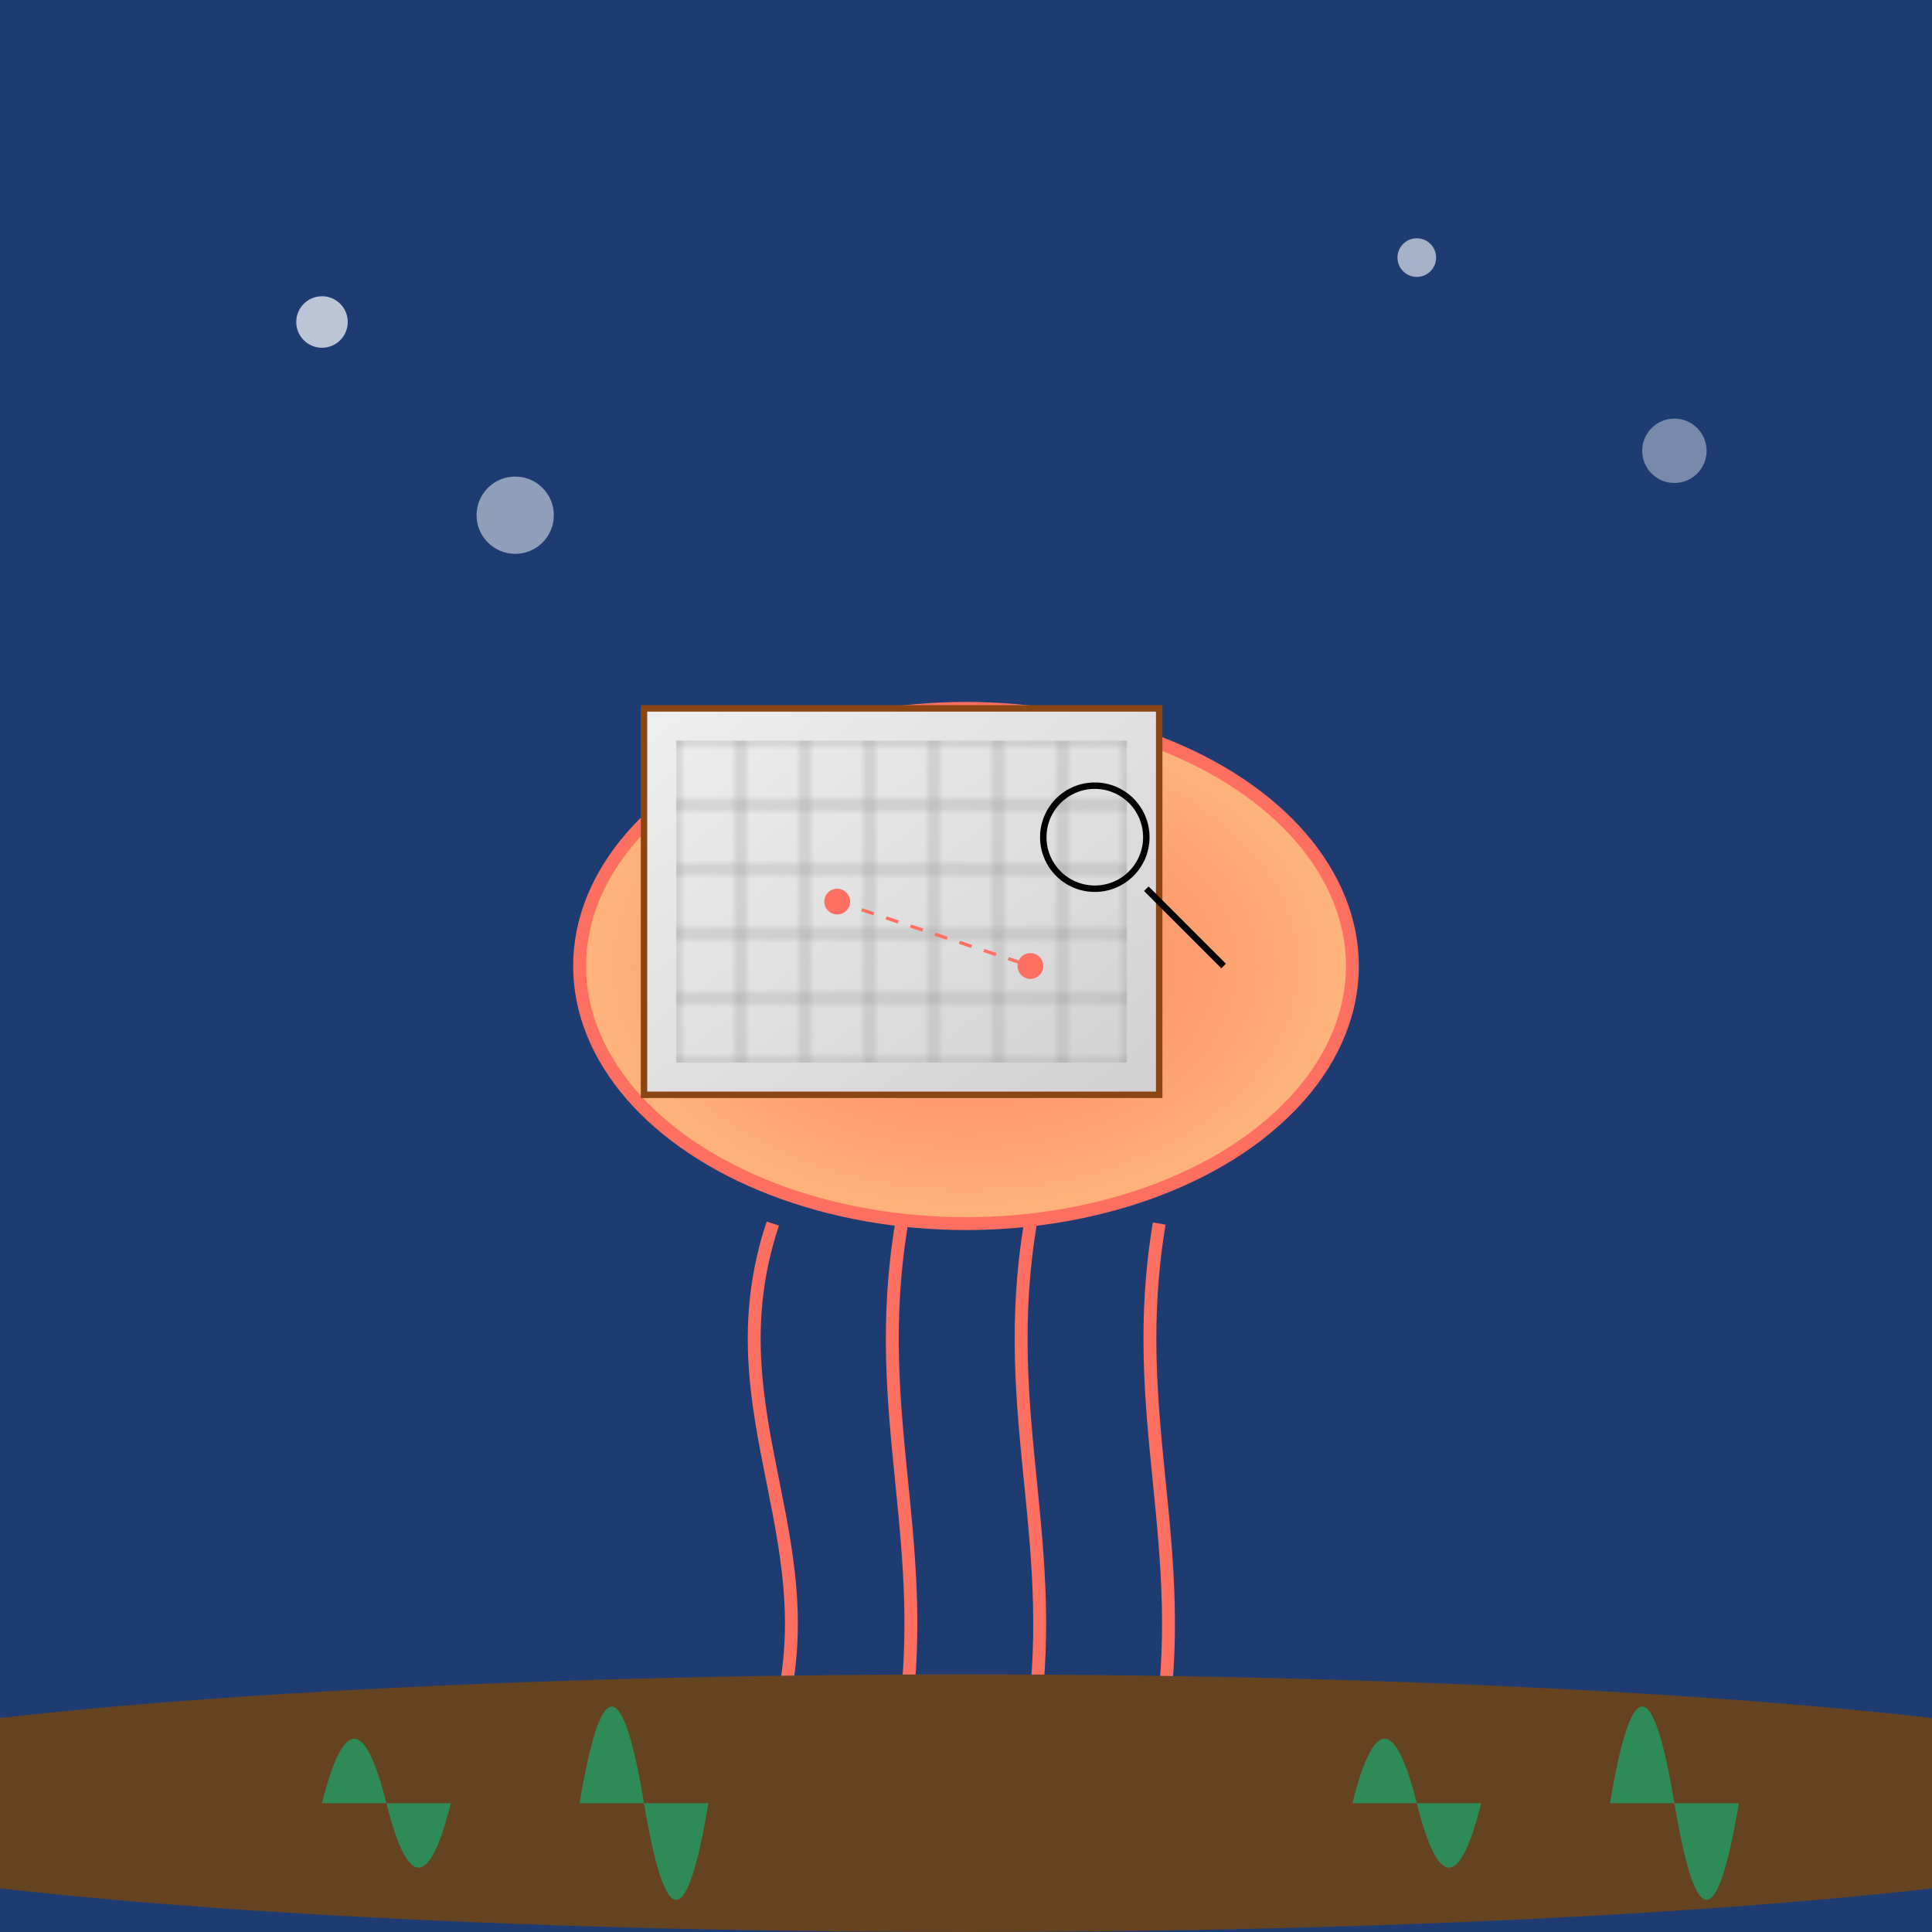 <svg viewBox="0 0 300 300" xmlns="http://www.w3.org/2000/svg">
  <defs>
    <linearGradient id="backgroundGradient" x1="0" y1="0" x2="0" y2="300">
      <stop offset="0%" stop-color="#1E3C72"/>
      <stop offset="100%" stop-color="#2A5298"/>
    </linearGradient>
    <radialGradient id="jellyBellGradient" cx="50%" cy="50%" r="50%">
      <stop offset="0%" stop-color="#FF7E5F" />
      <stop offset="100%" stop-color="#FEB47B" />
    </radialGradient>
    <linearGradient id="mapGradient" x1="0" y1="0" x2="1" y2="1">
      <stop offset="0%" stop-color="#EFEFEF" />
      <stop offset="100%" stop-color="#D1D1D1" />
    </linearGradient>
    <pattern id="mapPattern" patternUnits="userSpaceOnUse" width="10" height="10">
      <path d="M0,5 L10,5" stroke="#999" stroke-width="0.5"/>
      <path d="M5,0 L5,10" stroke="#999" stroke-width="0.5"/>
    </pattern>
  </defs>
  <!-- Background -->
  <rect width="300" height="300" fill="url(#backgroundGradient)" />
  
  <!-- Jellyfish Bell -->
  <ellipse cx="150" cy="150" rx="60" ry="40" fill="url(#jellyBellGradient)" stroke="#FF6F61" stroke-width="2"/>
  
  <!-- Jellyfish Tentacles -->
  <g stroke="#FF6F61" stroke-width="2" fill="none">
    <path d="M120,190 C110,220 130,240 120,270" />
    <path d="M140,190 C135,220 145,240 140,270" />
    <path d="M160,190 C155,220 165,240 160,270" />
    <path d="M180,190 C175,220 185,240 180,270" />
  </g>
  
  <!-- Map -->
  <rect x="100" y="110" width="80" height="60" fill="url(#mapGradient)" stroke="#8B4513" stroke-width="1"/>
  <path d="M105,115 L175,115 L175,165 L105,165 Z" fill="url(#mapPattern)" />
  <circle cx="130" cy="140" r="2" fill="#FF6F61" />
  <circle cx="160" cy="150" r="2" fill="#FF6F61" />
  <path d="M130,140 L160,150" stroke="#FF6F61" stroke-width="0.5" stroke-dasharray="2,2"/>
  
  <!-- Monocle -->
  <circle cx="170" cy="130" r="8" fill="none" stroke="#000" stroke-width="1"/>
  <line x1="178" y1="138" x2="190" y2="150" stroke="#000" stroke-width="1"/>
  
  <!-- Bubbles -->
  <circle cx="50" cy="50" r="4" fill="rgba(255,255,255,0.7)" />
  <circle cx="80" cy="80" r="6" fill="rgba(255,255,255,0.5)" />
  <circle cx="220" cy="40" r="3" fill="rgba(255,255,255,0.6)" />
  <circle cx="260" cy="70" r="5" fill="rgba(255,255,255,0.4)" />
  
  <!-- Sea Floor -->
  <ellipse cx="150" cy="280" rx="200" ry="20" fill="#654321" />
  
  <!-- Sea Plants -->
  <g fill="#2E8B57">
    <path d="M50,280 Q55,260 60,280 T70,280" />
    <path d="M90,280 Q95,250 100,280 T110,280" />
    <path d="M210,280 Q215,260 220,280 T230,280" />
    <path d="M250,280 Q255,250 260,280 T270,280" />
  </g>
</svg>